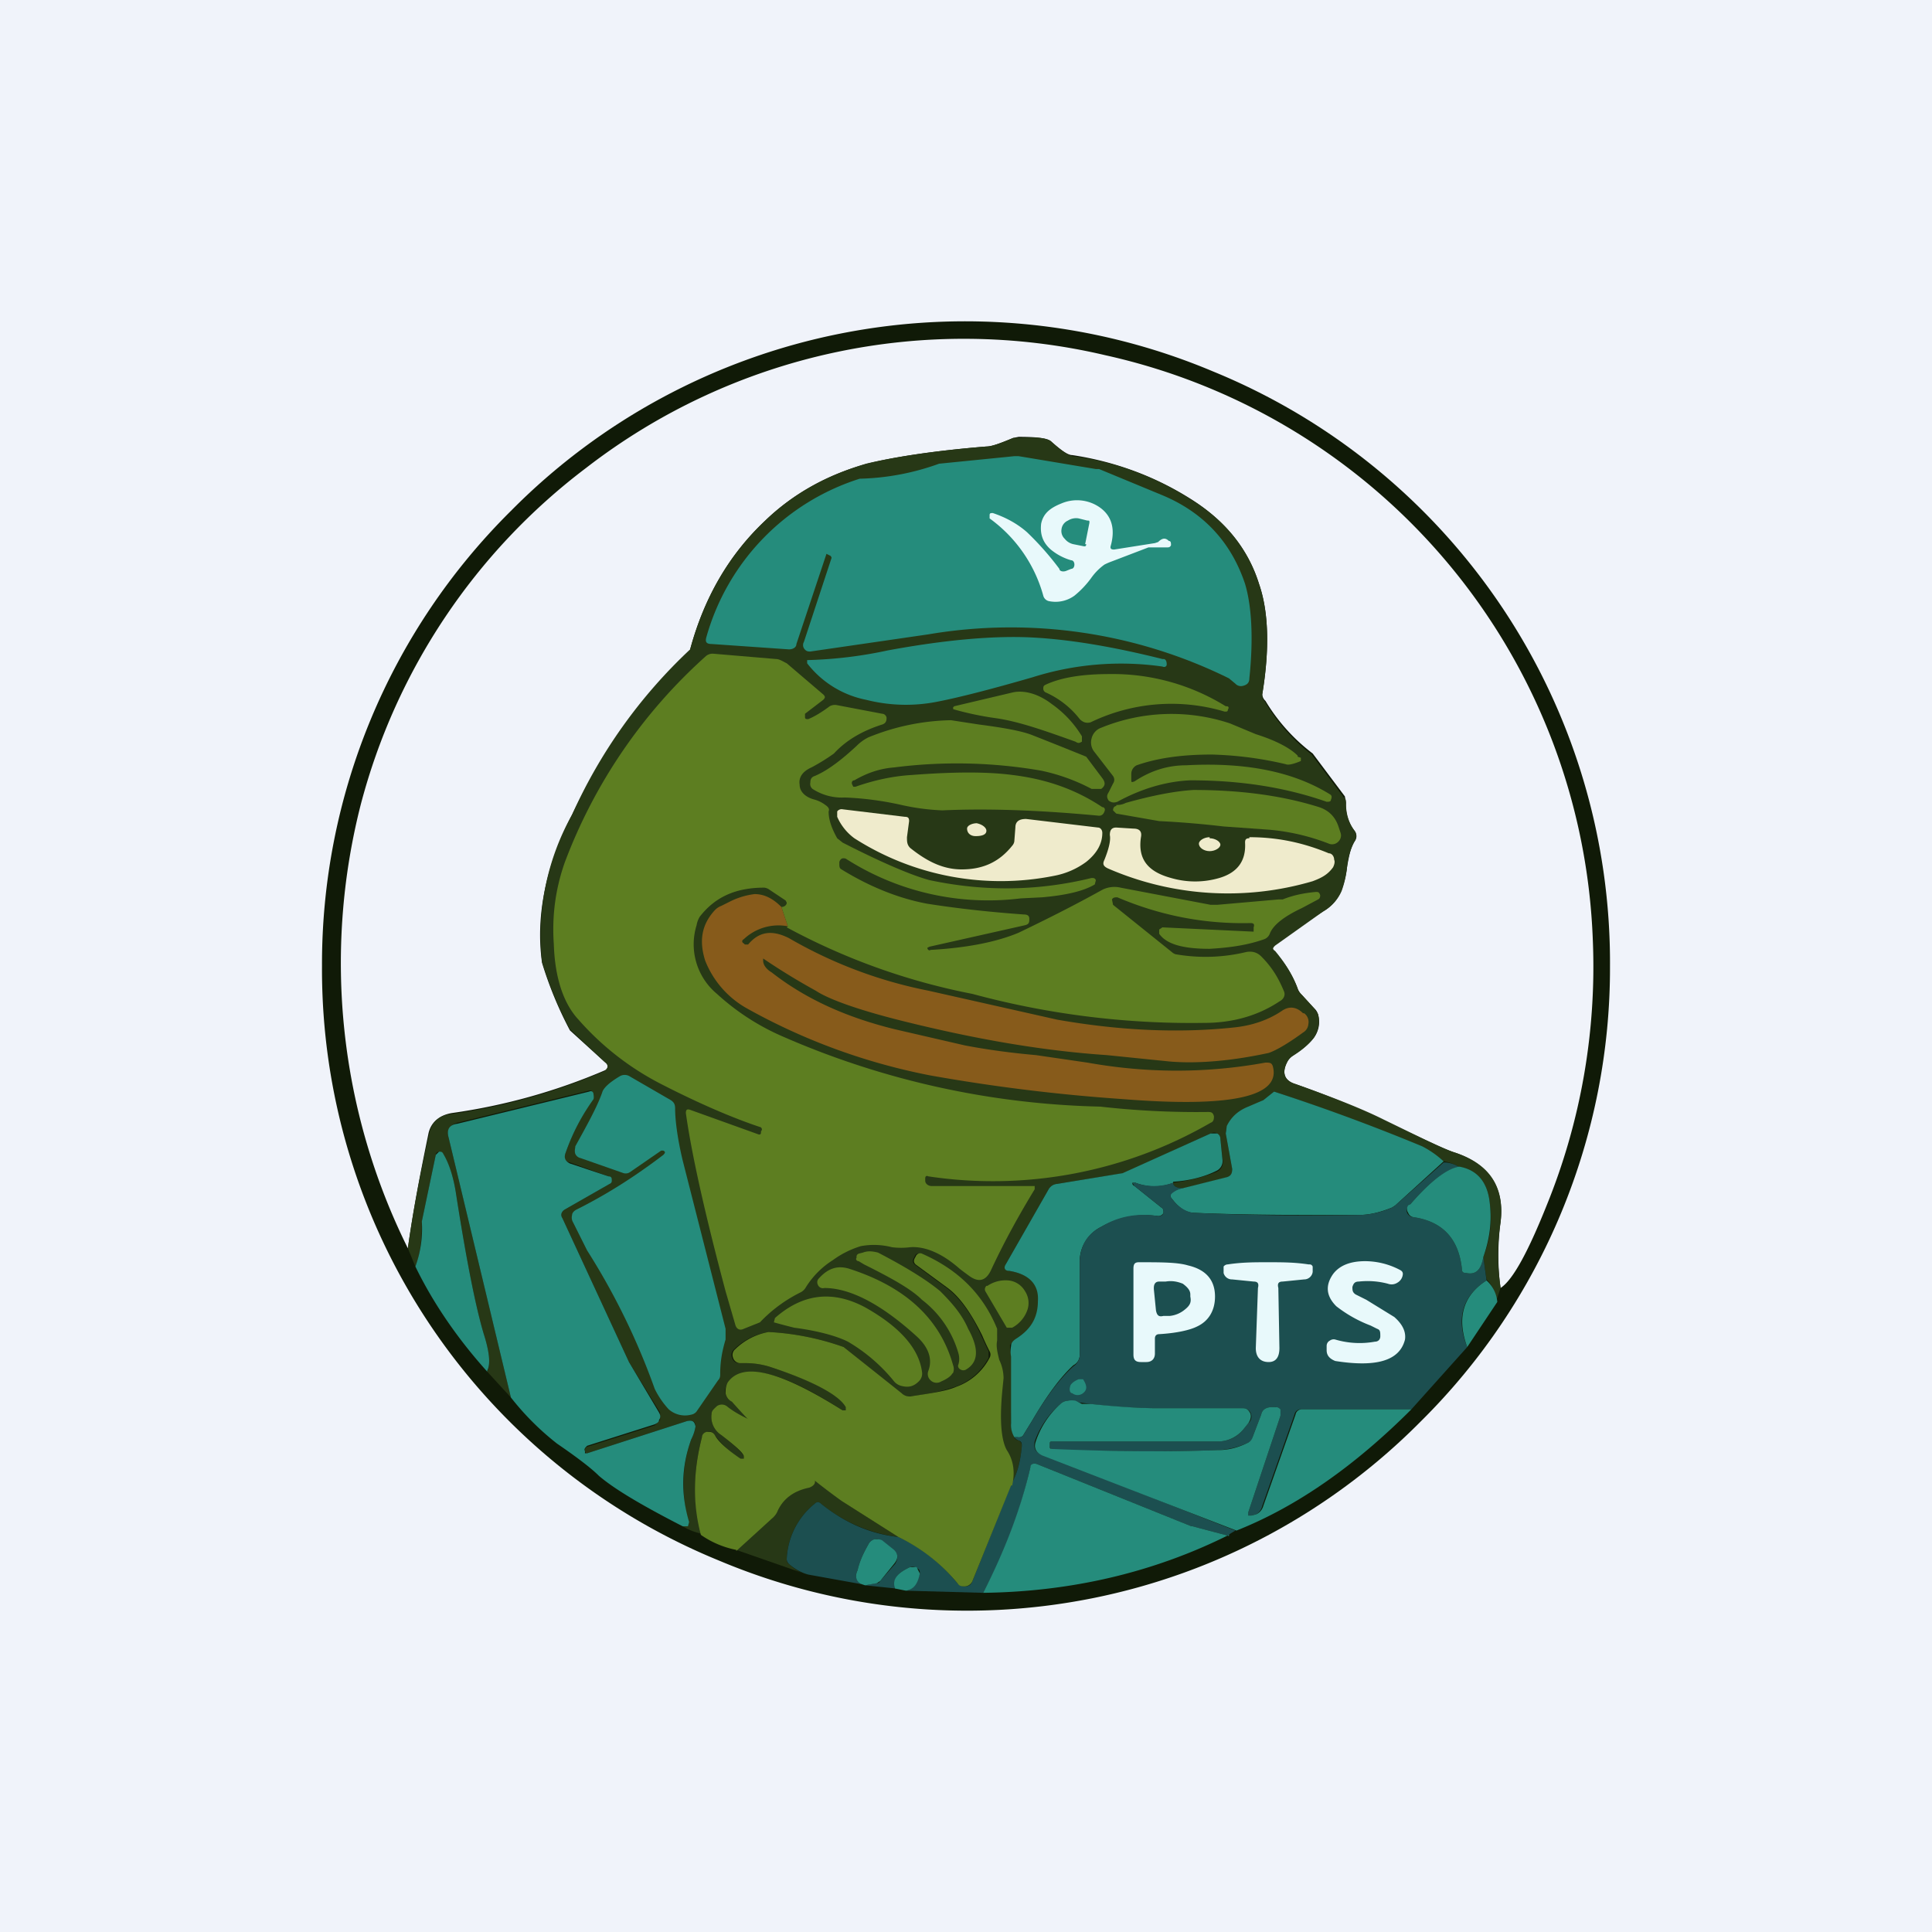 <!-- by TradingView --><svg width="18" height="18" viewBox="0 0 18 18" xmlns="http://www.w3.org/2000/svg"><path fill="#F0F3FA" d="M0 0h18v18H0z"/><path d="M15 9a5.94 5.94 0 0 1-1.76 4.24 5.95 5.95 0 0 1-6.54 1.3A5.95 5.95 0 0 1 3 9a5.94 5.94 0 0 1 1.76-4.24 5.95 5.95 0 0 1 6.54-1.3A5.95 5.95 0 0 1 15 9Z" fill="#101A07"/><path d="M13.98 12a2.3 2.3 0 0 1 0-.61c.04-.32-.1-.54-.42-.65-.1-.03-.32-.14-.67-.3-.2-.1-.48-.22-.82-.34-.1-.03-.13-.1-.08-.2a.15.15 0 0 1 .05-.06l.04-.03c.08-.05.13-.1.16-.14a.25.25 0 0 0 .04-.22.13.13 0 0 0-.04-.06l-.11-.12a.17.17 0 0 1-.04-.06 1.02 1.02 0 0 0-.22-.35c-.02-.02-.01-.03 0-.05a6 6 0 0 1 .46-.32.4.4 0 0 0 .17-.2.93.93 0 0 0 .05-.21c.02-.12.04-.2.07-.24a.08.08 0 0 0 0-.1.38.38 0 0 1-.08-.26l-.01-.06-.3-.4a1.73 1.73 0 0 1-.44-.49.09.09 0 0 1-.03-.06c.07-.42.06-.77-.03-1.03-.1-.32-.31-.59-.65-.8-.32-.2-.69-.34-1.09-.4-.04 0-.1-.04-.2-.13-.04-.03-.14-.04-.3-.04l-.05.01c-.12.05-.2.08-.25.08-.5.04-.87.1-1.11.16-.37.1-.69.28-.95.53-.34.32-.57.72-.7 1.2 0 .03-.02.05-.04.07-.39.34-.75.83-1.06 1.47-.25.49-.34.95-.28 1.38a3.57 3.57 0 0 0 .26.63l.33.3c.03.02.03.05 0 .07a5.6 5.6 0 0 1-1.43.4c-.12.02-.2.09-.22.2-.07.34-.14.7-.19 1.06a5.97 5.97 0 0 1-.44-4.13 5.76 5.76 0 0 1 2.1-3.14 5.75 5.75 0 0 1 4.84-1.05 5.8 5.8 0 0 1 4.54 5.45 5.9 5.9 0 0 1-.43 2.47c-.18.45-.32.7-.43.77Z" fill="#F0F3FA"/><path d="m13.98 12-.04.12a.3.3 0 0 0-.09-.2l-.03-.21a.98.98 0 0 0 .06-.5c-.02-.2-.12-.31-.29-.34a.38.38 0 0 0-.14-.05.9.9 0 0 0-.2-.13 18.76 18.76 0 0 0-1.38-.52l-.1.08a.53.53 0 0 1-.13.06c-.1.04-.17.1-.2.18a.12.12 0 0 0-.02.07l.06.33c0 .04-.01.07-.05.08l-.4.1c-.07 0-.1-.02-.1-.05.16-.02.3-.06.4-.1a.1.1 0 0 0 .06-.12l-.02-.19a.06.06 0 0 0-.03-.05.06.06 0 0 0-.06 0l-.81.37-.62.1a.1.1 0 0 0-.08.05l-.4.7c-.02.03 0 .05.03.06.19.03.28.13.28.28 0 .14-.07.26-.21.35l-.06.06c0 .02 0 .06.02.1l.01.1-.02.53c0 .05.01.1.03.13 0 .01.02.03.04.03.02.01.03.03.03.05-.01.13-.04.25-.1.37a.45.45 0 0 0-.05-.33c-.05-.09-.07-.28-.04-.57v-.1c.01-.05 0-.1-.03-.17s-.03-.13-.02-.18a.15.15 0 0 0 0-.1 1.2 1.2 0 0 0-.7-.7c-.03-.02-.05-.01-.06.02-.02.03-.02.05 0 .07l.3.22c.12.09.23.24.32.44l.07.15v.06a.56.56 0 0 1-.31.27 1.9 1.9 0 0 1-.44.09.1.1 0 0 1-.07-.03l-.53-.43a2.46 2.46 0 0 0-.7-.14.6.6 0 0 0-.32.16.07.07 0 0 0-.02.08c.01.03.03.05.07.05h.06a.75.75 0 0 1 .24.04c.4.13.63.26.7.37v.03h-.04c-.57-.37-.93-.45-1.07-.25a.11.11 0 0 0-.02.1c.01.03.03.05.06.07l.16.08c.29.14.48.28.57.41a9.78 9.78 0 0 1 .3.44l.52.33a1.42 1.42 0 0 1-.72-.31c-.02-.02-.04-.02-.06 0a.7.7 0 0 0-.26.5c0 .03 0 .05.02.06.05.05.1.08.17.1l-.66-.23.33-.29a.19.19 0 0 0 .05-.06c.05-.12.15-.2.3-.24.05-.01.07-.04.04-.1a.82.82 0 0 0-.23-.31 1.78 1.78 0 0 0-.3-.19c-.13-.05-.22-.1-.28-.14a.08.08 0 0 0-.09 0 .08.08 0 0 0-.05.06.2.2 0 0 0 .09.2c.13.1.2.17.21.2v.02H6.9a.83.83 0 0 1-.24-.22.06.06 0 0 0-.07-.03.06.06 0 0 0-.05.05c-.08.3-.09.61 0 .9a.57.57 0 0 1-.18-.07h.05v-.04c-.06-.27-.06-.52.03-.77a.4.4 0 0 0 .04-.12c0-.05-.03-.06-.08-.05l-.93.3h-.01l-.01-.02c0-.02 0-.03.02-.04l.63-.2.05-.05v-.07l-.29-.47-.62-1.34c-.02-.03-.01-.06.02-.08l.42-.24.02-.04a.04.04 0 0 0-.03-.03l-.36-.13c-.05-.01-.06-.04-.04-.09.07-.2.16-.36.25-.5v-.04c0-.03 0-.04-.03-.04l-1.23.3c-.07.02-.1.07-.08.14l.58 2.42-.22-.24c.03-.07.02-.17-.02-.31-.08-.25-.17-.7-.27-1.34a1.12 1.12 0 0 0-.12-.38l-.04-.02a.03.03 0 0 0-.03.03l-.13.62v.01c0 .15-.01.28-.06.41l-.07-.17c.05-.36.12-.72.2-1.07.02-.1.09-.17.2-.18a5.59 5.59 0 0 0 1.43-.4c.04-.03.04-.06 0-.09l-.32-.3a3.57 3.57 0 0 1-.26-.63 2.3 2.3 0 0 1 .28-1.37 4.8 4.8 0 0 1 1.1-1.54c.13-.48.36-.88.7-1.2.26-.25.57-.42.94-.53.25-.06.63-.12 1.12-.16.05 0 .13-.03.25-.08h.06c.15-.01.25 0 .29.03.1.09.16.13.2.14.4.05.77.19 1.1.4.33.2.54.47.64.79.09.26.1.6.03 1.03 0 .02 0 .04.02.06a1.73 1.73 0 0 0 .44.5l.3.4c.02.01.02.03.02.05 0 .09.02.18.08.26.02.03.02.06 0 .1a.62.62 0 0 0-.07.24.93.93 0 0 1-.05.22.4.4 0 0 1-.17.19l-.45.32c-.02.02-.03.03 0 .05.1.12.17.24.21.35 0 .02.02.04.04.06l.11.12.04.06c.02.08 0 .16-.04.22a.74.74 0 0 1-.2.17.15.15 0 0 0-.05.06c-.05.1-.02.17.08.2.34.12.62.23.82.33.35.17.57.28.67.31.33.11.46.33.42.65-.03.2-.03.4 0 .6Z" fill="#273816"/><path d="m7.75 5.2-.01-.02-.04-.02-.28.84c0 .03-.03.05-.07.05L6.63 6c-.05 0-.06-.02-.05-.06a2.16 2.16 0 0 1 1.43-1.48 2.32 2.32 0 0 0 .74-.14l.7-.07h.04l.72.12h.03l.58.24c.39.16.65.44.78.83.06.2.08.5.04.88 0 .04-.02.06-.06.07a.07.07 0 0 1-.07-.02l-.06-.05a4.59 4.59 0 0 0-2.8-.41l-1.1.16c-.02 0-.04 0-.06-.03a.06.06 0 0 1 0-.06l.26-.79Z" fill="#258C7C"/><path d="M9.22 4.83V4.8c0-.02.01-.02.03-.02.12.04.23.1.32.18a2.74 2.74 0 0 1 .3.34c0 .02.03.03.06.02l.05-.02c.02 0 .03-.02.03-.04s-.01-.04-.03-.04a.52.52 0 0 1-.19-.1c-.08-.07-.1-.15-.09-.24.02-.1.09-.15.19-.19a.37.37 0 0 1 .36.04c.11.08.14.2.1.35-.01.03 0 .04.03.04l.38-.06.03-.01c.04-.04.07-.04.1-.01.02 0 .02.02.02.04-.01.02-.02.02-.04.02H10.7l-.34.13a.6.6 0 0 0-.07.03.53.53 0 0 0-.12.12.87.87 0 0 1-.16.17.3.3 0 0 1-.24.05.07.07 0 0 1-.05-.05 1.32 1.32 0 0 0-.5-.72Z" fill="#E8F9FB"/><path d="M10.12 5.07c0 .02-.01.02-.02.02L10 5.07a.14.14 0 0 1-.08-.05.1.1 0 0 1-.03-.09.1.1 0 0 1 .06-.08.14.14 0 0 1 .1-.02l.08.02c.02 0 .02 0 .02.02l-.04.2ZM10.84 6.14c.02 0 .03.02.03.05 0 .02-.02.03-.04.02a2.73 2.73 0 0 0-1.21.1c-.38.11-.69.19-.9.23a1.5 1.5 0 0 1-.65-.02.92.92 0 0 1-.55-.34v-.03a4 4 0 0 0 .75-.09c.54-.1 1-.14 1.36-.12.36.02.76.09 1.2.2Z" fill="#258C7C"/><path d="m7.34 8.63-.06-.18c.03 0 .05-.02.05-.04l-.01-.02-.15-.1a.1.1 0 0 0-.05-.02c-.27 0-.46.09-.6.27a.22.22 0 0 0-.03.08.6.6 0 0 0 .19.64 2.2 2.2 0 0 0 .62.4 7.8 7.8 0 0 0 2.95.65 8 8 0 0 0 1 .05c.03 0 .05 0 .06.04 0 .02 0 .05-.03.06a4.05 4.05 0 0 1-2.63.5c-.02-.01-.03 0-.03.02V11c0 .03.03.05.06.05h.96v.03c-.14.23-.28.48-.41.76-.05.1-.12.11-.21.04a2.16 2.16 0 0 1-.08-.06c-.17-.15-.33-.21-.46-.2a.67.67 0 0 1-.17 0 .67.67 0 0 0-.29-.01.87.87 0 0 0-.26.13.8.8 0 0 0-.25.25.12.12 0 0 1-.05.05 1.34 1.34 0 0 0-.38.28l-.15.06c-.04.02-.07 0-.08-.04l-.09-.31c-.2-.75-.32-1.3-.37-1.66 0-.03.01-.04.04-.03l.64.23c.01 0 .02 0 .02-.02v-.01c.02-.02 0-.04-.01-.04-.24-.08-.55-.21-.92-.4a2.6 2.6 0 0 1-.77-.6c-.14-.15-.22-.39-.23-.7-.02-.28.02-.53.1-.76a4.88 4.88 0 0 1 1.32-1.93.1.1 0 0 1 .06-.02l.59.05c.03 0 .06.02.1.04l.34.29c.02.02.02.03 0 .05l-.17.13v.03c0 .02.01.02.03.02.05-.02.12-.06.2-.12a.1.1 0 0 1 .07-.01l.42.08c.02 0 .04.02.04.04 0 .03-.01.05-.04.06-.19.06-.34.15-.45.27a1.84 1.84 0 0 1-.21.13c-.09.04-.12.1-.11.16 0 .07.06.12.14.14a.3.3 0 0 1 .1.05c.03.02.04.04.03.06 0 .08.03.16.08.25l.05.04c.39.2.66.31.81.35.52.11 1.02.1 1.51-.02.02 0 .03 0 .04.02l-.01.04c-.1.06-.26.1-.49.12l-.2.01A2.46 2.46 0 0 1 7.88 8c-.03-.01-.05 0-.06.03v.02c0 .02 0 .04.02.05.26.16.53.27.8.32.32.05.62.08.9.1.03 0 .05.01.05.04s0 .05-.04.06l-.89.2-.02.01c0 .02.02.03.03.02.36-.02.63-.08.82-.16.25-.12.51-.25.78-.4a.25.25 0 0 1 .17-.02l.84.16h.06l.57-.05h.04c.1-.04.2-.06.31-.07.02 0 .03 0 .04.03 0 .01 0 .03-.02.04l-.15.08c-.17.08-.27.16-.3.24a.09.09 0 0 1-.05.05c-.17.06-.34.08-.51.09-.24 0-.4-.04-.47-.14v-.04l.03-.02.85.04v-.04c.01-.03 0-.04-.03-.04-.43.01-.84-.07-1.24-.24-.02 0-.04 0-.05.02l.01.05.56.45.02.01c.23.04.45.03.66-.02.05-.01.1 0 .14.04.1.1.16.2.21.32.02.04 0 .08-.04.1-.21.14-.45.2-.7.2a7.82 7.82 0 0 1-2.16-.27 6.07 6.07 0 0 1-1.73-.62ZM11.43 6.58c.02 0 .02.02.01.03 0 .02-.01.02-.03.02a1.73 1.73 0 0 0-1.25.1c-.04.01-.07 0-.1-.03a.83.83 0 0 0-.32-.25.04.04 0 0 1-.02-.03c0-.02 0-.03.02-.04.15-.07.35-.1.6-.1a2 2 0 0 1 1.08.3ZM8.9 6.61c-.02 0-.02 0-.02-.02l.01-.01.55-.13c.1-.02.23.01.36.11a1 1 0 0 1 .28.3v.05c-.02.01-.03.02-.06 0-.28-.1-.53-.19-.75-.22a2.85 2.85 0 0 1-.38-.08Z" fill="#5D7E21"/><path d="m12.09 7.05.03.01v.03c-.07.03-.12.04-.14.03a3.36 3.36 0 0 0-.69-.09c-.27 0-.5.03-.7.1a.09.09 0 0 0-.05.08v.05c0 .03 0 .03.03.02.15-.1.31-.15.48-.15.56-.03 1 .06 1.34.27.02.01.02.03.01.05 0 .02-.02.02-.04.02-.4-.14-.82-.2-1.27-.2-.23.01-.46.08-.68.2-.03.01-.05.01-.08-.01-.02-.03-.02-.05 0-.08l.04-.08a.06.06 0 0 0 0-.07l-.17-.22a.14.14 0 0 1-.03-.13.14.14 0 0 1 .09-.1 1.73 1.73 0 0 1 1.2-.04l.24.1c.19.06.32.13.39.2Z" fill="#5D7E21"/><path d="m7.94 7.31.01.02h.02c.17-.06.35-.1.53-.11.39-.03.7-.03.93 0 .33.04.6.14.84.3.02 0 .03.02.02.04-.01.03-.03.04-.05.04-.53-.05-1.02-.07-1.46-.05a2.1 2.1 0 0 1-.38-.05 2.9 2.9 0 0 0-.53-.07.5.5 0 0 1-.3-.08.06.06 0 0 1-.02-.06c0-.03.01-.05.04-.06.12-.05.25-.15.39-.28a.42.42 0 0 1 .11-.08 2.13 2.13 0 0 1 .77-.16l.26.04c.23.03.4.06.5.1a47.47 47.47 0 0 1 .5.2l.15.2c.03.04.03.07-.01.1h-.09a1.78 1.78 0 0 0-.47-.17 4.6 4.6 0 0 0-1.37-.03c-.13.01-.25.05-.37.12-.02 0-.03.02-.02.04ZM10.4 7.5c.02 0 .05 0 .09-.02.25-.07.46-.11.63-.12.43 0 .82.05 1.17.16.09.03.15.09.18.18l.02.06c.01.03 0 .06-.02.08a.08.08 0 0 1-.09.02 2 2 0 0 0-.56-.13l-.42-.03a8.72 8.72 0 0 0-.6-.05l-.4-.07-.03-.03c0-.02.01-.04.03-.04Z" fill="#5D7E21"/><path d="M10.27 7.76c0 .1-.05.19-.15.27a.73.73 0 0 1-.3.13 2.53 2.53 0 0 1-1.86-.35.49.49 0 0 1-.16-.2v-.05a.05.05 0 0 1 .05-.02l.58.07c.03 0 .04.01.04.04l-.02.15c0 .04 0 .07.03.1.15.12.3.2.48.2.2 0 .35-.07.47-.22a.08.08 0 0 0 .02-.04l.01-.13c0-.06.04-.08.1-.08l.67.08c.02 0 .04.02.04.05Z" fill="#EFEBCC"/><path d="M9.1 7.67c-.04 0-.09.02-.09.05 0 .04.03.07.08.07s.1-.01.1-.05c0-.03-.04-.06-.09-.07ZM11.64 7.8c.26 0 .5.05.74.15.03 0 .05.03.05.06.01.02 0 .05-.01.07-.05.07-.11.1-.19.13a2.8 2.8 0 0 1-1.91-.12c-.04-.02-.05-.04-.03-.08.04-.1.06-.18.05-.23 0-.05.02-.07.06-.07l.16.01c.06 0 .08.03.07.08-.03.2.06.32.28.38a.8.8 0 0 0 .45 0c.17-.05.25-.16.24-.33 0-.03.01-.04.04-.04Z" fill="#EFEBCC"/><path d="M11.27 7.8c-.05 0-.1.03-.1.06 0 .04.05.07.1.07s.1-.03.1-.06-.05-.06-.1-.06Z" fill="#EFEBCC"/><path d="m7.28 8.45.06.18a.47.47 0 0 0-.41.12c-.02.01-.02.03 0 .04l.01.01h.03c.1-.12.22-.14.38-.06a4.2 4.2 0 0 0 1.3.49l1.2.27c.57.1 1.13.13 1.67.07.16-.02.3-.07.42-.15.07-.05.14-.04.2.02h.01a.1.1 0 0 1 .04.1.1.1 0 0 1-.05.08c-.15.11-.26.17-.32.19-.37.08-.68.1-.92.08l-.59-.06c-.6-.04-1.23-.15-1.91-.32-.4-.1-.68-.2-.8-.28a6.2 6.2 0 0 1-.49-.3v.02c0 .04.03.08.08.11.32.25.7.42 1.15.53l.65.15c.21.04.43.07.66.09l.48.07c.56.1 1.11.1 1.66 0 .04 0 .06 0 .07.04.07.28-.4.38-1.4.3a16.7 16.7 0 0 1-1.79-.22 5.74 5.74 0 0 1-1.72-.63.88.88 0 0 1-.38-.44c-.06-.19-.03-.34.09-.47a.16.16 0 0 1 .06-.04l.08-.04a.7.7 0 0 1 .23-.07c.09 0 .17.04.25.12Z" fill="#875B1B"/><path d="M6.19 10.72h-.03l-.29.2a.07.07 0 0 1-.06.01l-.4-.14a.07.07 0 0 1-.05-.04c-.01-.03 0-.05 0-.07.11-.2.2-.36.25-.5.01-.04.06-.09.16-.15a.09.09 0 0 1 .1 0l.38.22c.03.02.04.04.04.08 0 .1.02.27.07.48l.4 1.57v.1c-.03.1-.05.2-.05.32 0 .02 0 .04-.02.06l-.2.29a.08.08 0 0 1-.05.03.23.23 0 0 1-.21-.05.8.8 0 0 1-.13-.19 6.44 6.44 0 0 0-.63-1.29l-.13-.26a.09.09 0 0 1-.01-.07c0-.02.02-.04.04-.05.3-.15.56-.32.81-.51.02-.02.02-.03 0-.04Z" fill="#258C7C"/><path d="M6.36 14.22c-.39-.2-.64-.35-.78-.47-.07-.07-.2-.17-.39-.3a2.5 2.5 0 0 1-.43-.43l-.58-2.42c-.02-.07 0-.12.08-.13l1.23-.3c.02-.01.04 0 .04.03a.1.1 0 0 1 0 .04c-.1.14-.19.3-.26.5-.02.05 0 .08.04.1l.36.12c.02 0 .03.01.03.03 0 .02 0 .03-.02.04l-.42.24c-.03.02-.04.05-.02.08l.62 1.34.28.47c.01.02.02.04 0 .07 0 .02-.02.03-.04.04l-.63.2c-.02.02-.03.03-.02.05v.02h.02l.93-.3c.05-.01.07 0 .08.05a.4.4 0 0 1-.04.12c-.09.25-.1.5-.02.77l-.01.04h-.05ZM13.45 10.82l-.45.41-.03.02c-.1.04-.2.07-.32.07-.55 0-1.05 0-1.52-.02-.08 0-.15-.05-.21-.13-.02-.02-.02-.04 0-.06a.2.2 0 0 1 .1-.04l.4-.1c.05-.01.06-.04.06-.08l-.06-.33.01-.07c.04-.08.1-.14.2-.18l.14-.06.1-.08a18.74 18.74 0 0 1 1.38.51.9.9 0 0 1 .2.14Z" fill="#258C7C"/><path d="M10.93 11.02a.48.48 0 0 1-.35 0h-.03c0 .01 0 .02.02.03l.25.2c.02.01.02.03.02.05-.01.02-.03.03-.05.03a.83.83 0 0 0-.53.1.36.36 0 0 0-.2.3v.89c0 .04-.02.08-.06.1-.11.1-.24.27-.38.51l-.08.13a.05.05 0 0 1-.06.03h-.03a.22.22 0 0 1-.03-.13 495.9 495.9 0 0 1 0-.62.28.28 0 0 1 0-.1c0-.03.02-.05.05-.07.14-.09.2-.2.2-.35.01-.15-.08-.25-.27-.28-.04 0-.05-.03-.03-.06l.4-.7a.1.1 0 0 1 .08-.05l.61-.1.82-.37h.06c.02.01.03.03.03.05l.02.2a.1.1 0 0 1-.06.1c-.1.05-.24.09-.4.1ZM4.54 12.78c-.27-.3-.5-.63-.67-.98a1.03 1.03 0 0 0 .06-.42l.13-.62.03-.03c.02 0 .03 0 .04.02.06.1.1.24.12.38.1.64.19 1.09.27 1.34.04.14.05.24.02.3Z" fill="#258C7C"/><path d="M13.6 10.87c-.12.02-.27.13-.46.35l-.01.01a.06.06 0 0 0-.02.07c.01.02.03.04.06.04.27.04.42.2.45.48 0 .03.01.04.04.04.09.02.14-.03.16-.15l.03.22c-.22.14-.29.35-.18.62l-.52.58h-1.03a.06.06 0 0 0-.06.05l-.3.85a.12.12 0 0 1-.06.08l-.04.01h-.03v-.03l.3-.9v-.06a.06.06 0 0 0-.05-.02h-.03c-.05 0-.09.02-.1.07l-.08.21c0 .03-.02.04-.04.05a.74.74 0 0 1-.28.07c-.55.02-1.06.01-1.54 0-.02-.01-.03-.02-.03-.04v-.02c0-.01 0-.02.02-.02h1.54c.1 0 .19-.04.25-.12l.04-.05a.08.08 0 0 0 .02-.1.08.08 0 0 0-.08-.04h-.8a5.24 5.24 0 0 1-.82-.07.11.11 0 0 0-.07.03.82.82 0 0 0-.24.35c-.01.06 0 .1.07.12l1.8.71c-.05.03-.07.04-.06.05l-.34-.09h-.01l-1.44-.58c-.03-.01-.05 0-.06.03-.09.4-.23.78-.44 1.17l-.72-.02c.07-.01.1-.07.13-.16 0-.02 0-.04-.03-.05a.06.06 0 0 0-.06-.01c-.13.06-.17.12-.13.2l-.29-.03.1-.02c.02 0 .03 0 .04-.02l.14-.16c.03-.05.03-.1-.02-.13l-.1-.08a.09.09 0 0 0-.07-.02.09.09 0 0 0-.06.05c-.04.07-.08.15-.1.24-.03.06-.01.1.04.13l-.5-.09a.44.44 0 0 1-.18-.1.06.06 0 0 1-.02-.05.7.7 0 0 1 .26-.51c.02-.02.04-.02.06 0 .21.17.45.28.72.31.22.1.4.25.55.43.02.02.04.03.07.03.04 0 .06-.02.07-.05l.36-.9c.06-.1.09-.23.1-.36 0-.02 0-.04-.03-.05a.08.08 0 0 1-.04-.03h.03c.03 0 .05 0 .06-.03l.08-.13c.14-.24.27-.4.38-.5a.13.13 0 0 0 .06-.11v-.88c.01-.15.08-.25.2-.31.16-.1.34-.13.53-.1.02 0 .04 0 .05-.03 0-.02 0-.04-.02-.05l-.25-.2-.02-.03h.03c.11.04.23.04.35 0 0 .03.03.05.1.05a.2.2 0 0 0-.1.04c-.03.02-.03.04-.01.06.06.08.13.12.2.13.47.02.98.03 1.53.02.12 0 .23-.03.32-.07l.03-.02.45-.4c.04 0 .09.01.14.04Z" fill="#1C4F50"/><path d="M13.6 10.87c.16.03.26.14.28.34.02.17 0 .33-.06.5-.02.12-.07.17-.16.15-.03 0-.04-.01-.04-.04-.03-.28-.18-.44-.45-.48a.06.06 0 0 1-.05-.04.06.06 0 0 1 0-.07l.02-.01c.19-.22.34-.33.45-.35Z" fill="#258C7C"/><path d="M8.93 12.71a.19.19 0 0 0 0-.1.96.96 0 0 0-.34-.5c-.1-.1-.28-.2-.54-.33L8 11.75c-.02 0-.03-.02-.02-.03 0-.02 0-.03.02-.04l.04-.01c.05-.02.1-.01.14 0 .27.14.46.26.58.36.1.1.2.21.26.35.1.18.1.31-.02.38a.05.05 0 0 1-.05 0c-.02-.01-.03-.03-.02-.05Z" fill="#5D7E21"/><path d="m9.42 13.84-.36.89a.08.08 0 0 1-.07.05c-.03 0-.05 0-.07-.03a1.64 1.64 0 0 0-.55-.43l-.52-.33a6.09 6.09 0 0 1-1.03-.93.11.11 0 0 1-.06-.08c0-.03 0-.06.02-.1.14-.2.5-.1 1.07.26h.03v-.03c-.06-.11-.3-.24-.69-.37a.76.76 0 0 0-.24-.04H6.9a.07.07 0 0 1-.07-.05.07.07 0 0 1 .02-.08.6.6 0 0 1 .31-.16 2.46 2.46 0 0 1 .7.14l.54.43a.1.1 0 0 0 .07.03h.01c.2-.03.34-.05.43-.09a.56.56 0 0 0 .31-.27.06.06 0 0 0 0-.06 2.11 2.11 0 0 1-.07-.15c-.1-.2-.2-.35-.32-.44l-.3-.22c-.02-.02-.02-.04 0-.07.01-.03.04-.04.06-.03.34.15.57.38.7.7v.11c-.01.05 0 .1.02.18a.4.4 0 0 1 .04.17l-.01.1c-.03.3-.01.48.04.57.06.09.08.2.05.33Z" fill="#5D7E21"/><path d="M10.6 11.76c.22 0 .37 0 .47.03.17.04.25.14.25.29 0 .13-.06.23-.17.28-.06.03-.18.06-.35.07-.03 0-.04.02-.04.04v.14c0 .05-.03.08-.08.08h-.05c-.05 0-.07-.02-.07-.07v-.8c0-.04.01-.06.05-.06ZM12.44 12.48a.8.8 0 0 0 .37.02c.03 0 .05-.02.05-.05 0-.04 0-.06-.03-.07l-.06-.03a1.22 1.22 0 0 1-.32-.18c-.1-.1-.1-.2-.03-.3.06-.08.16-.12.3-.12a.7.7 0 0 1 .32.08c.02.01.03.02.03.04a.1.1 0 0 1-.05.08.1.1 0 0 1-.09.01.74.74 0 0 0-.27-.02c-.04 0-.05.02-.06.05 0 .03 0 .05.03.07l.1.05.26.16c.08.07.11.14.1.21-.05.2-.27.26-.65.2-.05-.02-.08-.05-.08-.1v-.04c0-.02.01-.04.03-.05a.06.06 0 0 1 .05-.01ZM11.81 11.76c.13 0 .25 0 .38.02.02 0 .03 0 .04.02v.05a.08.08 0 0 1-.08.07l-.2.02c-.04 0-.05.02-.04.06l.01.56c0 .08-.03.13-.1.13-.08 0-.12-.05-.12-.13l.02-.56c.01-.04 0-.06-.04-.06l-.2-.02a.08.08 0 0 1-.08-.06V11.8a.05.05 0 0 1 .04-.02c.13-.02.25-.02.37-.02Z" fill="#E8F9FB"/><path d="M8.87 12.8c-.01.02-.05.05-.1.07a.08.08 0 0 1-.1-.01.08.08 0 0 1-.02-.09c.04-.11 0-.22-.11-.32-.33-.3-.62-.45-.86-.45a.05.05 0 0 1-.06-.03.05.05 0 0 1 .01-.06c.09-.1.18-.12.28-.09.53.17.85.47.97.9a.1.1 0 0 1 0 .07ZM9.18 12.03c-.01-.02 0-.04.01-.05h.01a.3.3 0 0 1 .2-.05.2.2 0 0 1 .15.1.2.2 0 0 1 .02.18.3.3 0 0 1-.14.16h-.05l-.2-.34Z" fill="#5D7E21"/><path d="M10.75 12c0-.03.01-.06.05-.06h.06c.06-.01.11 0 .16.02.04.03.07.06.07.1v.02c.01.05 0 .08-.05.12a.26.26 0 0 1-.14.06h-.06c-.04.01-.06 0-.07-.05l-.02-.2Z" fill="#1C4F50"/><path d="M13.85 11.93a.3.3 0 0 1 .1.2l-.28.42c-.1-.27-.04-.48.18-.62Z" fill="#258C7C"/><path d="M8.56 12.87c-.05.05-.1.06-.17.04a.13.13 0 0 1-.06-.04 1.58 1.58 0 0 0-.43-.37c-.1-.05-.27-.1-.5-.13a6.47 6.47 0 0 1-.19-.05l.01-.04c.26-.23.54-.26.84-.1.32.18.5.38.53.6a.1.1 0 0 1-.03.09Z" fill="#5D7E21"/><path d="M10.05 12.85h.04c.04.06.04.1 0 .13a.08.08 0 0 1-.1 0c-.02 0-.03-.03-.02-.06 0-.02.03-.05.08-.07ZM13.15 13.13c-.51.51-1.05.9-1.63 1.13l-1.81-.7c-.06-.03-.08-.07-.06-.13a.82.82 0 0 1 .23-.35.11.11 0 0 1 .07-.03.2.2 0 0 1 .07 0l.06.03h.08c.28.03.49.04.62.04h.8c.03 0 .05.01.07.05.01.03 0 .06-.02.09l-.04.05a.31.31 0 0 1-.25.12H9.8c-.01 0-.02 0-.02.02v.02c0 .02 0 .03.03.03.48.02 1 .03 1.54.01.09 0 .18-.02.28-.07a.08.08 0 0 0 .04-.05l.08-.21c.01-.05.05-.07.1-.07h.03c.02 0 .03 0 .05.02v.06l-.3.9v.03h.03l.04-.01a.12.12 0 0 0 .07-.08l.3-.85a.06.06 0 0 1 .06-.05h1.02Z" fill="#258C7C"/><path d="M6.86 14.44a.86.86 0 0 1-.33-.14c-.08-.3-.07-.6.01-.91 0-.03.03-.05.05-.05.03 0 .05 0 .07.03.03.06.12.14.24.22h.03v-.02c0-.03-.08-.1-.21-.2a.2.2 0 0 1-.09-.2c0-.03.03-.05.05-.07a.08.08 0 0 1 .09 0c.06.05.15.1.27.15.15.08.25.14.31.19.1.08.18.19.23.32.03.05.01.08-.04.1-.15.03-.25.11-.3.23a.19.19 0 0 1-.05.06l-.33.3Z" fill="#5D7E21"/><path d="M11.45 14.3c-.7.35-1.47.53-2.29.54.2-.39.35-.78.44-1.17 0-.03.03-.04.06-.03l1.44.58h.01l.34.09ZM8.06 14.77l-.03-.01c-.05-.02-.07-.07-.04-.13.02-.09.06-.17.1-.24a.09.09 0 0 1 .06-.05c.03 0 .06 0 .08.02l.1.08c.04.04.04.08 0 .13l-.13.16-.03.02-.11.02ZM8.44 14.82l-.1-.02c-.03-.08.01-.14.14-.2h.06l.03.06c-.02.1-.06.15-.13.16Z" fill="#258C7C"/></svg>